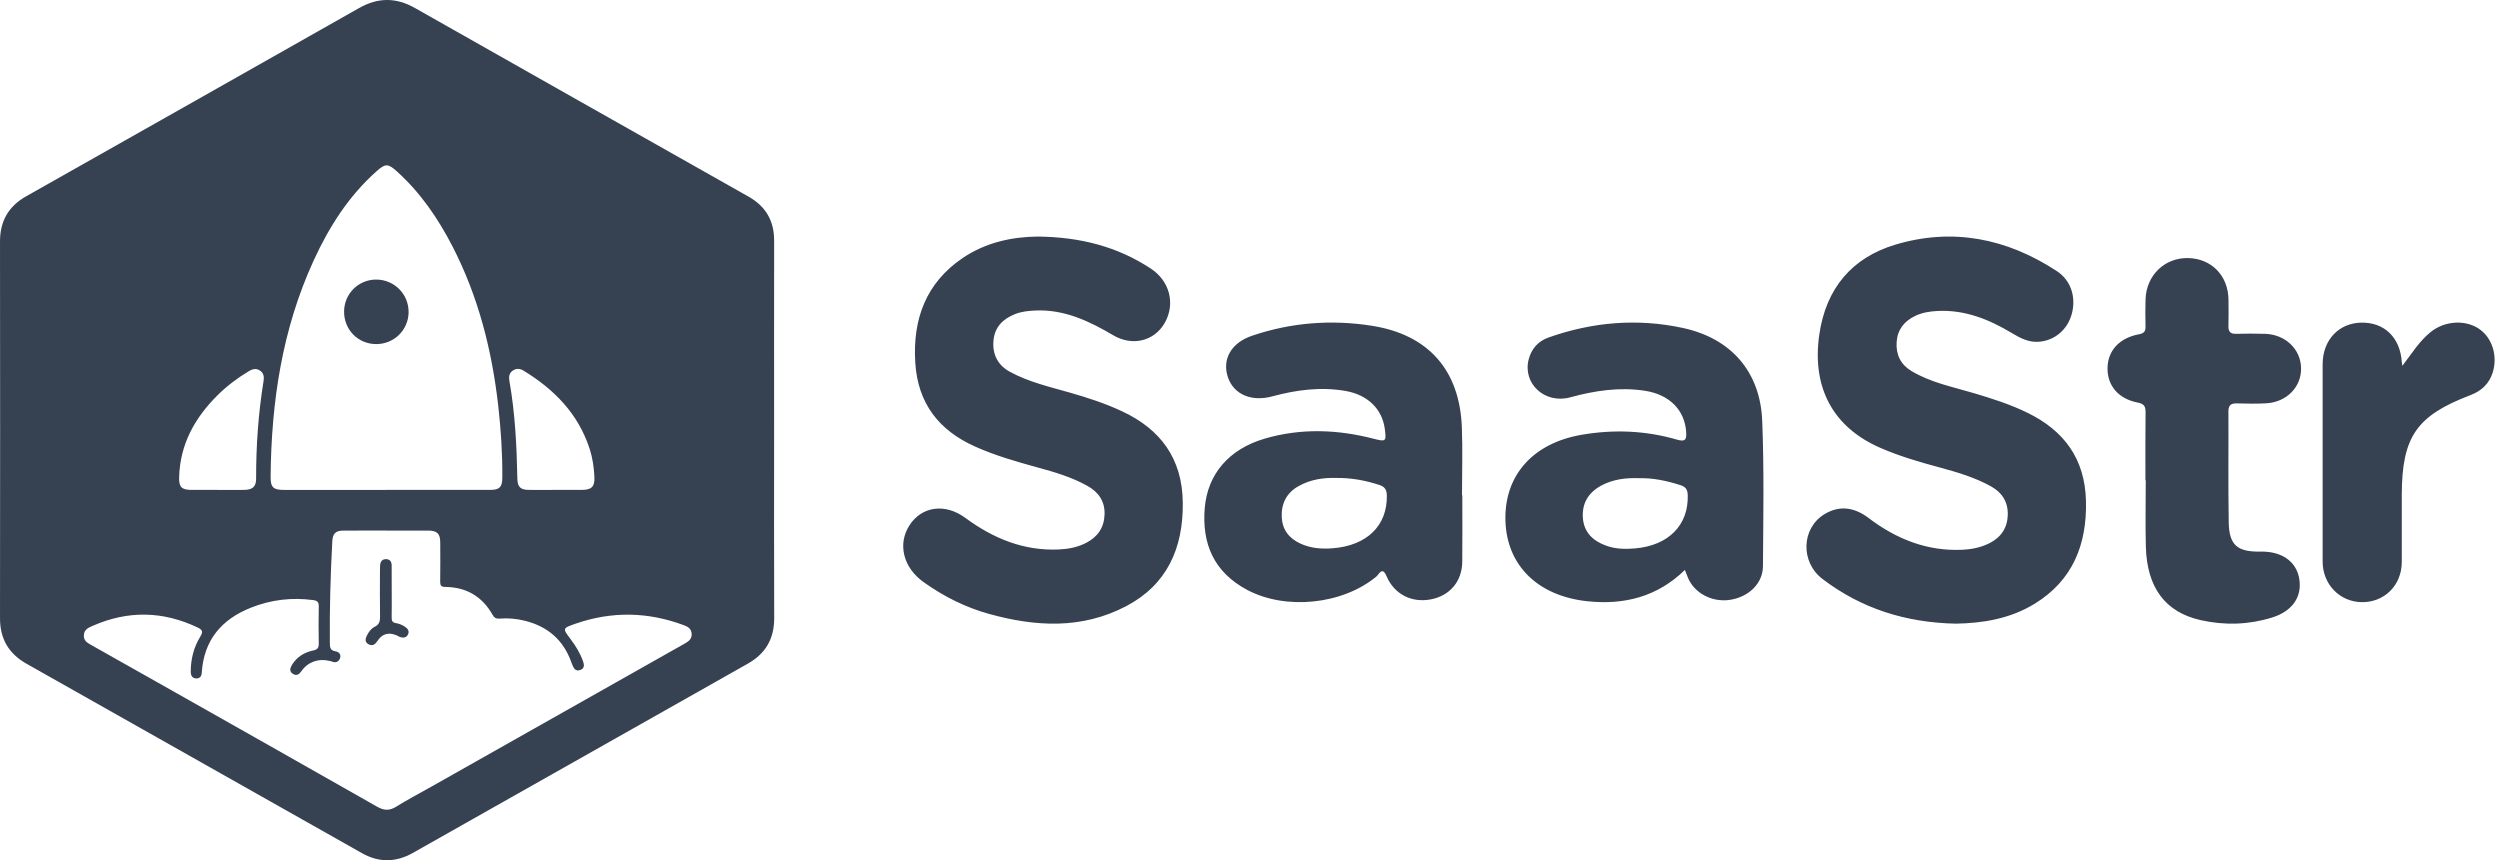 <svg xmlns="http://www.w3.org/2000/svg" width="93" height="32" viewBox="0 0 93 32">
    <g fill="none" fill-rule="evenodd">
        <g fill="#364151">
            <g>
                <path d="M8.08 18.225c.334 0 .667.003 1-.001.32-.004.45-.119.448-.427-.003-1.215.082-2.422.276-3.62.026-.162.008-.31-.15-.403-.144-.086-.276-.04-.408.04-.419.252-.807.546-1.154.89-.848.842-1.396 1.827-1.428 3.05-.01.37.09.468.467.47.317.002.633 0 .95 0m12.584 0c.325 0 .65.002.975 0 .374-.001.492-.12.471-.498-.018-.35-.068-.697-.177-1.032-.424-1.303-1.317-2.21-2.46-2.907-.126-.077-.257-.09-.386-.01-.156.098-.165.25-.136.41.211 1.196.27 2.406.294 3.618.006.307.11.415.419.419.333.004.667 0 1 0m-6.3 0c1.29 0 2.582.002 3.873 0 .343 0 .445-.106.448-.44.008-.89-.05-1.774-.148-2.657-.234-2.087-.742-4.095-1.71-5.97-.537-1.04-1.191-1.995-2.066-2.783-.325-.292-.424-.295-.741-.015-1.051.929-1.783 2.088-2.36 3.347-1.166 2.546-1.569 5.249-1.594 8.024-.004.4.094.495.501.495h3.796m-.003 1.511c-.53 0-1.06-.002-1.59.002-.289.002-.396.114-.41.404-.066 1.253-.103 2.507-.091 3.762.001.167.006.296.217.327.132.02.214.128.158.267-.052.127-.162.168-.297.112-.032-.013-.066-.018-.1-.026-.406-.098-.794.04-1.034.382-.087.122-.18.19-.32.1-.144-.092-.102-.216-.03-.335.18-.296.457-.464.784-.532.176-.036.214-.112.21-.273-.009-.453-.008-.906 0-1.358.003-.155-.033-.22-.204-.244-.798-.107-1.569-.016-2.315.28-1.1.436-1.756 1.21-1.833 2.419-.008.135-.072.215-.201.215-.146 0-.208-.102-.209-.24-.002-.471.109-.918.356-1.318.112-.18.08-.25-.101-.337-1.29-.615-2.585-.637-3.891-.067-.157.069-.323.13-.34.341-.02.227.148.307.306.396.803.453 1.608.905 2.412 1.36 2.73 1.542 5.461 3.084 8.188 4.635.252.143.457.16.71.002.428-.266.875-.5 1.314-.748 3.147-1.778 6.295-3.557 9.443-5.333.143-.081.25-.177.236-.36-.015-.184-.14-.256-.294-.313-1.332-.497-2.67-.523-4.015-.058-.501.174-.5.173-.188.586.191.254.356.523.46.825.046.132.052.26-.111.316-.145.05-.225-.033-.275-.157-.016-.04-.034-.079-.048-.119-.296-.844-.89-1.353-1.754-1.562-.302-.073-.607-.1-.916-.075-.126.01-.2-.027-.265-.142-.385-.683-.977-1.03-1.762-1.036-.15-.001-.187-.055-.186-.194.007-.487.005-.974.002-1.46-.002-.331-.115-.441-.451-.443-.522-.002-1.043 0-1.565 0m14.436-3.741c0 2.33-.006 4.662.003 6.993.003.766-.314 1.322-.98 1.698-3.424 1.931-6.845 3.867-10.267 5.801l-2.187 1.236c-.632.358-1.265.373-1.901.013-4.16-2.349-8.318-4.699-12.478-7.046-.665-.375-.988-.928-.987-1.695.006-4.67.006-9.342 0-14.013-.001-.758.318-1.31.97-1.679C5.1 4.97 9.23 2.641 13.355.301c.706-.4 1.379-.402 2.085-.001 4.133 2.343 8.271 4.678 12.407 7.015.637.36.953.9.951 1.636-.004 2.348-.001 4.696-.001 7.045M72.751 23.2c-1.86-.04-3.501-.558-4.952-1.66-.829-.63-.79-1.884.067-2.41.57-.348 1.126-.255 1.65.143 1.035.785 2.175 1.236 3.474 1.178.357-.015.698-.083 1.023-.247.43-.218.667-.573.676-1.064.01-.48-.222-.826-.628-1.05-.595-.328-1.236-.519-1.882-.694-.76-.205-1.515-.423-2.24-.74-1.75-.765-2.54-2.233-2.264-4.192.248-1.755 1.238-2.883 2.825-3.361 2.125-.64 4.144-.242 6.01.979.524.342.722.954.567 1.57-.152.602-.64 1.025-1.25 1.063-.368.024-.684-.143-.994-.33-.851-.51-1.746-.867-2.752-.817-.29.014-.573.057-.839.185-.398.191-.655.502-.687.967-.032.476.152.846.558 1.087.716.424 1.518.583 2.296.813.692.205 1.378.422 2.031.744 1.333.656 2.12 1.692 2.158 3.272.04 1.638-.508 2.96-1.9 3.818-.93.573-1.96.73-2.947.746M38.605 8.8c1.597.018 2.962.377 4.204 1.19.704.462.922 1.31.521 2.018-.385.68-1.202.887-1.919.463-.898-.53-1.82-.965-2.886-.92-.263.012-.522.036-.77.135-.449.18-.764.486-.8 1.01-.035.511.175.896.616 1.136.703.383 1.473.557 2.228.773.67.192 1.33.406 1.963.705 1.401.661 2.219 1.737 2.238 3.387.02 1.714-.602 3.065-2.108 3.853-1.646.863-3.366.767-5.09.29-.88-.242-1.692-.65-2.444-1.185-.76-.541-.976-1.42-.523-2.118.457-.703 1.322-.826 2.074-.273 1.045.77 2.178 1.234 3.477 1.176.357-.016.701-.08 1.024-.248.422-.219.666-.565.68-1.062.013-.49-.23-.825-.63-1.05-.591-.333-1.234-.52-1.88-.696-.784-.215-1.565-.44-2.313-.775-1.328-.596-2.128-1.59-2.22-3.134-.097-1.62.41-2.948 1.744-3.863.895-.614 1.903-.803 2.814-.812M49.7 17.78c-.463-.015-.946.055-1.385.299-.461.255-.657.66-.634 1.16.021.465.27.791.707.988.374.169.768.2 1.17.17 1.293-.095 2.055-.844 2.032-1.97-.005-.217-.083-.326-.289-.391-.508-.163-1.026-.264-1.6-.256zm4.698.645c0 .823.006 1.647-.002 2.47-.007.734-.463 1.27-1.176 1.403-.708.133-1.354-.192-1.64-.863-.162-.382-.283-.067-.377.01-1.25 1.04-3.362 1.267-4.808.499-1.248-.663-1.688-1.73-1.579-3.045.106-1.266.903-2.193 2.232-2.582 1.35-.395 2.707-.344 4.06.006.447.116.467.099.408-.357-.095-.749-.637-1.28-1.465-1.423-.926-.161-1.833-.038-2.726.203-.761.205-1.418-.066-1.64-.693-.239-.675.109-1.299.89-1.563 1.45-.493 2.949-.608 4.455-.372 2.106.329 3.265 1.651 3.35 3.76.035.848.006 1.698.006 2.547h.012zM60.957 17.788c-.485-.016-.956.042-1.387.274-.487.261-.726.668-.687 1.206.04.537.376.858.877 1.035.344.122.703.13 1.062.098 1.253-.107 1.998-.873 1.962-1.987-.007-.2-.076-.304-.267-.365-.507-.163-1.022-.275-1.56-.26m1.721 3.413c-1.02.993-2.248 1.311-3.632 1.164-1.84-.196-2.997-1.334-3.044-2.996-.048-1.679 1.017-2.882 2.829-3.195 1.198-.207 2.386-.16 3.551.179.321.093.36-.008.344-.278-.051-.814-.612-1.393-1.52-1.537-.954-.15-1.88-.008-2.799.243-.942.256-1.777-.518-1.538-1.42.102-.386.347-.669.737-.807 1.626-.576 3.3-.719 4.987-.357 1.806.386 2.89 1.632 2.962 3.462.072 1.8.039 3.602.027 5.403-.005.65-.542 1.155-1.246 1.254-.662.093-1.32-.262-1.55-.84l-.108-.275M79.81 17.868c0-.838-.005-1.676.005-2.514.002-.216-.033-.328-.29-.378-.726-.14-1.136-.635-1.125-1.29.011-.643.44-1.116 1.173-1.252.201-.037.244-.12.24-.293-.007-.338-.01-.676.002-1.014.032-.894.717-1.548 1.589-1.527.873.022 1.49.662 1.496 1.557.002.324.008.649-.002.973-.006.206.072.294.288.288.359-.01.718-.011 1.076 0 .757.025 1.325.571 1.338 1.275.013.705-.54 1.27-1.302 1.31-.357.02-.717.013-1.075.003-.22-.006-.327.054-.326.294.008 1.378-.013 2.757.012 4.135.015.847.323 1.1 1.182 1.084.786-.015 1.327.36 1.439.999.119.676-.25 1.22-1.01 1.454-.873.27-1.766.297-2.654.097-1.318-.295-2-1.211-2.04-2.729-.022-.824-.004-1.648-.004-2.472h-.011zM89.366 13.611c.348-.45.624-.91 1.05-1.256.511-.413 1.255-.473 1.778-.14.505.322.732 1.009.536 1.638-.13.417-.415.688-.822.843-2.011.764-2.554 1.547-2.562 3.7-.002.838.003 1.676 0 2.514-.005.867-.647 1.503-1.494 1.49-.815-.013-1.448-.663-1.45-1.504-.003-2.448-.002-4.896 0-7.345 0-.895.592-1.531 1.435-1.549.861-.018 1.45.555 1.51 1.467.004.048.013.095.02.142" transform="translate(-158 -4630) translate(158 4630)"/>
                <path d="M14.572 22.046c0 .31.004.62-.002.93-.003.121.032.185.163.205.128.02.247.074.353.15.103.073.148.17.085.283-.065.115-.177.122-.294.082-.048-.017-.09-.048-.138-.068-.289-.115-.522-.05-.69.206-.086.13-.184.216-.337.134-.16-.085-.12-.22-.051-.35.065-.12.147-.237.27-.297.177-.085.21-.21.207-.386-.01-.57-.004-1.14-.003-1.71 0-.066 0-.134.005-.2.013-.133.076-.229.226-.225.152.004.204.109.204.24.003.336.001.67.002 1.006M12.8 11.592c.002-.667.54-1.199 1.206-1.192.667.007 1.197.544 1.194 1.21-.003.664-.543 1.194-1.211 1.19-.67-.004-1.191-.533-1.189-1.208" transform="translate(-158 -4630) translate(158 4630)"/>
            </g>
        </g>
    </g>
</svg>
